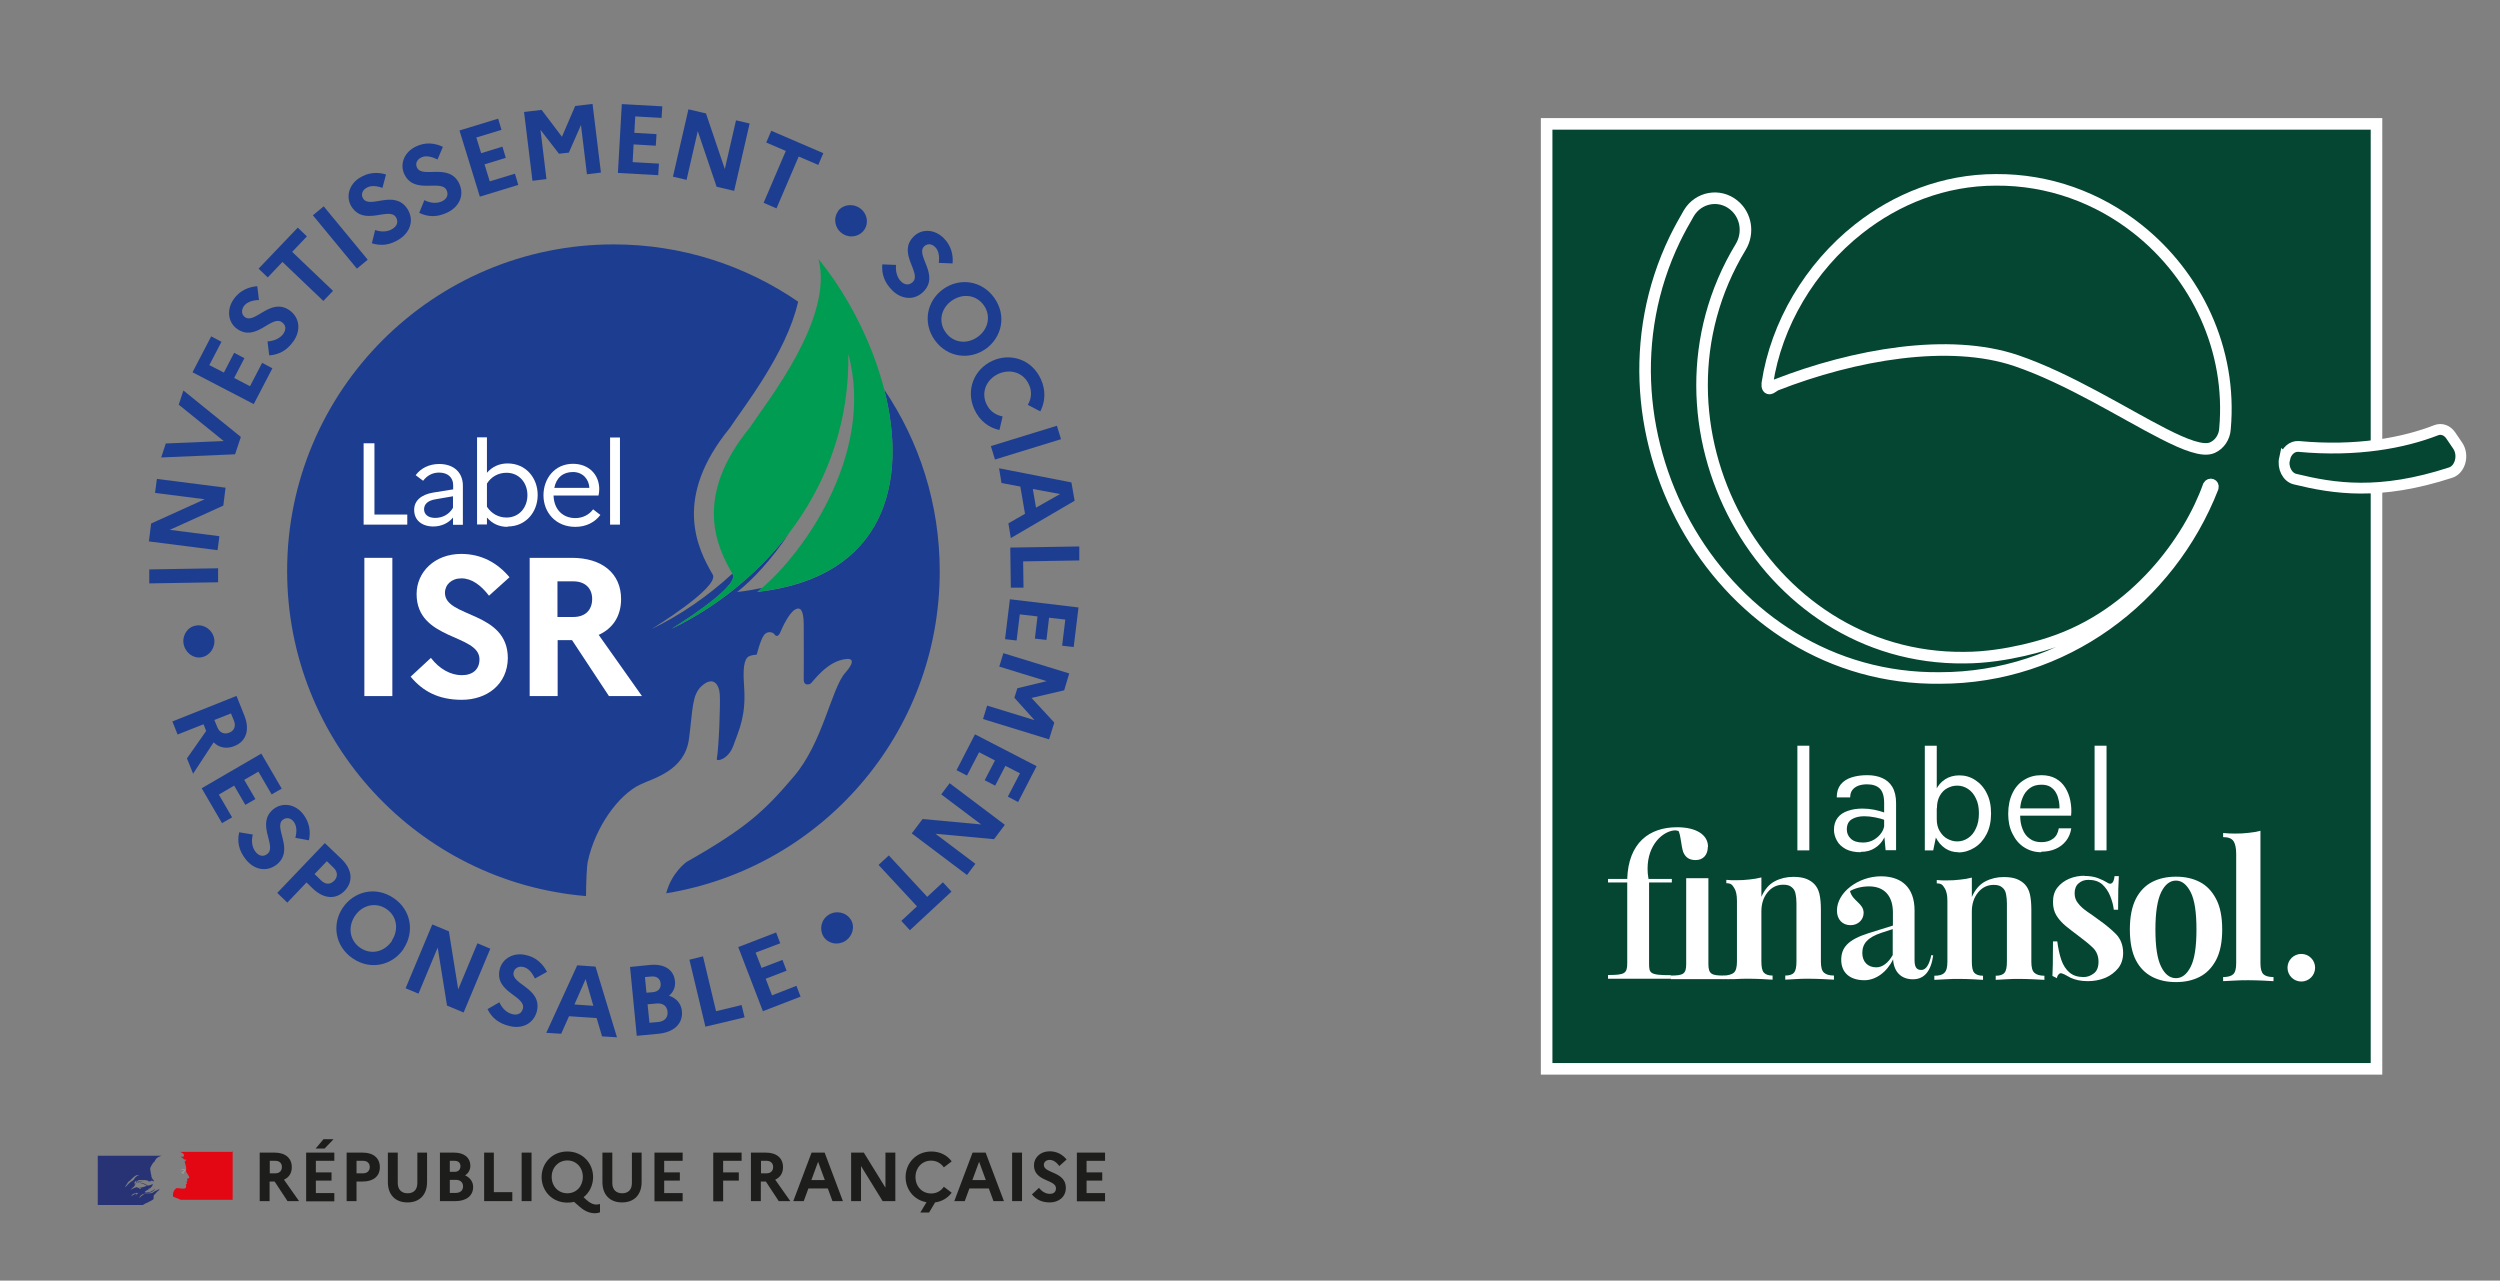 <?xml version="1.0" encoding="UTF-8"?><svg xmlns="http://www.w3.org/2000/svg" width="134" height="68.64" viewBox="0 0 134 68.64"><rect x="0" y="0" width="134" height="68.64" fill="#808080" stroke="none"/><defs><style>.cls-1{fill:#fff;}.cls-2{fill:#e30613;}.cls-3{fill:#9d9d9c;}.cls-4{stroke-width:.62px;}.cls-4,.cls-5{fill:#044632;stroke:#fff;}.cls-6{fill:#009c51;}.cls-5{stroke-width:.58px;}.cls-7{fill:#1d3d91;}.cls-8{fill:#1d1d1b;}.cls-9{fill:#273375;}</style></defs><g id="Logo_7"><g id="_Votre_texte_ici_"><rect class="cls-4" x="82.9" y="6.64" width="44.48" height="50.65"/><path class="cls-4" d="m89.77,12.82c.23-.47.48-.93.75-1.39.51-.86,1.64-1.07,2.41-.44.67.54.82,1.51.37,2.25-5.73,9.45,1.14,22.13,11.99,22.01,2.32,0,4.6-.79,4.6-.79,4.6-1.5,7.47-5.54,8.49-8.42.08-.14.27-.07.23.09-2.34,5.99-8.01,10.21-14.63,10.21-11.7.13-19.26-13.05-14.21-23.52"/><path class="cls-4" d="m119.26,22.99c-.03.44-.29.84-.69,1.01-.49.21-1.42-.14-2.61-.75-2.12-1.08-5.07-2.96-7.89-3.92-3.6-1.22-8.67-.34-12.89,1.31-.12.05-.39.35-.45.06,0,0,0-.16,0-.16.48-3.16,2.28-6.21,4.89-8.27,2.04-1.61,4.58-2.63,7.36-2.63,2.86-.02,5.49.97,7.59,2.63,3.15,2.49,5.07,6.46,4.69,10.71Z"/><path class="cls-5" d="m122.45,24.57c-.11.5.15,1.01.56,1.11,2.08.51,4.53.9,8.35-.35.51-.17.71-.93.38-1.43l-.38-.56c-.19-.28-.5-.39-.78-.28-1.74.68-4.25,1.16-7.37.87-.34-.03-.66.24-.75.65Z"/><circle class="cls-1" cx="123.35" cy="51.87" r=".74"/><path class="cls-1" d="m91.54,45.39c0,.44-.26.71-.65.71-.32,0-.54-.12-.67-.43-.12-.37-.12-.86-.25-1.13-.1-.02-.15-.04-.24-.03-.63.07-1.42.78-1.42,2.05,0,.17.01.33.05.55h1.25v.19h-1.22v4.33c0,.54.03.64,1.17.64v.19h-3.37v-.2c.88,0,1.03-.07,1.03-.63v-4.33h-1.03v-.19h1.03c.06-1.93,1.18-2.77,2.67-2.77,1.01,0,1.66.39,1.66,1.05"/><path class="cls-1" d="m91.57,47.07v4.6c0,.54.17.62.81.62v.19s-2.83,0-2.83,0v-.19c.67,0,.83-.08.83-.62v-4.6h1.19Z"/><path class="cls-1" d="m111.71,46.95c.29,0,.54.04.75.12.21.08.36.16.46.22.23.17.38.06.42-.33h.23c-.01.2-.02.44-.03.71,0,.27-.01.64-.01,1.09h-.23c-.03-.26-.1-.5-.2-.75-.1-.24-.24-.44-.42-.61-.19-.16-.43-.24-.74-.24-.21,0-.39.06-.53.19-.14.12-.21.3-.21.53,0,.21.06.39.19.54.12.16.28.3.48.44.2.13.4.28.62.44.37.26.67.51.93.77.25.26.38.6.38,1.01,0,.32-.09.59-.26.81-.18.22-.41.4-.69.52-.29.12-.6.18-.95.18-.19,0-.36-.02-.51-.05-.15-.03-.29-.08-.4-.13-.09-.05-.17-.09-.24-.13-.07-.04-.15-.08-.22-.1-.07-.03-.13-.02-.18.04-.05.06-.07.06-.1.21l-.24-.12c.01-.22.01-.27.02-.59,0-.32.01-.74.01-1.26h.23c.05.38.12.71.22,1,.1.29.25.51.44.67.19.16.44.24.75.24.19,0,.37-.06.54-.19.17-.12.26-.33.26-.63s-.1-.56-.31-.76c-.21-.2-.47-.41-.78-.64-.23-.17-.45-.34-.66-.51-.2-.17-.37-.35-.5-.56-.13-.21-.19-.45-.19-.74,0-.31.08-.57.24-.77.16-.2.37-.36.63-.47.26-.11.54-.16.83-.16Z"/><path class="cls-1" d="m116.63,46.99c.48,0,.9.09,1.27.28.37.19.66.49.88.91.22.41.33.96.33,1.64s-.11,1.22-.33,1.64c-.22.41-.51.71-.88.9-.37.19-.79.28-1.27.28s-.9-.09-1.27-.28-.67-.49-.88-.9c-.21-.41-.32-.96-.32-1.64s.11-1.22.32-1.64c.21-.41.51-.72.88-.91.37-.19.8-.28,1.27-.28Zm0,.21c-.32,0-.59.21-.79.62-.2.41-.31,1.08-.31,2s.1,1.59.31,2c.2.41.47.61.79.61s.58-.2.79-.61c.21-.41.31-1.07.31-2s-.1-1.59-.31-2c-.21-.41-.47-.62-.79-.62Z"/><path class="cls-1" d="m121.16,44.54v7.09c0,.29.05.48.16.59.11.1.29.15.54.15v.22c-.12,0-.31-.02-.56-.03-.25-.01-.51-.02-.77-.02s-.51,0-.78.02c-.26.01-.46.02-.59.03v-.22c.25,0,.43-.05.54-.15.11-.1.16-.3.16-.59v-5.86c0-.31-.05-.54-.14-.68-.1-.15-.28-.22-.56-.22v-.22c.22.02.43.03.64.03.26,0,.5-.01.73-.04.23-.02.44-.06.63-.11Z"/><path class="cls-1" d="m101.45,51.2v-1.4l-.61.2c-.75.25-1.02.59-1.02,1.08,0,.46.28.77.75.77.32,0,.64-.23.88-.66m2.17.02c-.12.85-.48,1.28-1.09,1.28s-1.02-.38-1.06-1.07c-.33.68-.92,1.12-1.54,1.12-.78,0-1.24-.41-1.24-1.09s.39-1.09,1.46-1.43l1.31-.41v-.7c0-.89-.46-1.4-1.28-1.4-.39,0-.76.1-1.02.25.13.54.73.65.73,1.17,0,.37-.3.66-.7.66-.44,0-.73-.31-.73-.78,0-.99,1.16-1.84,2.36-1.84,1.06,0,1.8.56,1.8,1.83v2.67c0,.37.11.52.36.52s.42-.26.54-.8l.12.03Z"/><path class="cls-1" d="m107.41,47.01c.29,0,.52.04.7.11.18.08.32.17.43.29.12.13.21.3.26.51.05.21.08.49.08.84v2.79c0,.29.05.49.16.59.11.1.29.16.54.16v.22c-.12,0-.32-.02-.57-.03-.26-.01-.51-.02-.75-.02-.26,0-.5,0-.75.02-.24.01-.42.02-.54.03v-.22c.22,0,.38-.05.47-.16.09-.1.13-.3.13-.59v-3.14c0-.19-.02-.35-.05-.5-.03-.15-.1-.27-.21-.35-.1-.09-.25-.13-.45-.13-.34,0-.62.14-.84.41-.22.27-.33.61-.33,1.02v2.69c0,.29.04.49.13.59.09.1.25.16.47.16v.22c-.12,0-.29-.02-.53-.03-.23-.01-.47-.02-.71-.02-.26,0-.51,0-.78.02-.26.01-.46.02-.59.03v-.22c.26,0,.44-.05.54-.16.11-.1.16-.3.16-.59v-3.26c0-.31-.05-.54-.15-.69-.1-.15-.15-.25-.42-.25v-.18c.22.02.3.02.51.02.26,0,.5-.01.73-.04.23-.02.44-.06.64-.11v1.04c.17-.39.41-.67.71-.83.3-.16.64-.24.99-.24Z"/><path class="cls-1" d="m96.13,47c.29,0,.52.04.7.11.18.08.32.17.43.29.12.13.21.3.26.51.05.21.08.49.08.84v2.79c0,.29.05.49.16.59.11.1.29.16.54.16v.22c-.12,0-.32-.02-.57-.03-.26-.01-.51-.02-.75-.02-.26,0-.5,0-.75.02-.24.01-.42.02-.54.03v-.22c.22,0,.38-.05.47-.16.09-.1.13-.3.13-.59v-3.14c0-.19-.02-.35-.05-.5-.03-.15-.1-.27-.21-.35-.1-.09-.25-.13-.45-.13-.34,0-.62.14-.84.41-.22.27-.33.61-.33,1.02v2.69c0,.29.04.49.13.59.09.1.24.16.47.16v.22c-.12,0-.29-.02-.53-.03-.23-.01-.47-.02-.71-.02-.26,0-.51,0-.78.02-.26.01-.52,0-.65,0l.02-.19c.26,0,.47-.06.58-.16.11-.1.16-.3.16-.59v-3.26c0-.31-.05-.54-.15-.69-.1-.15-.15-.25-.42-.25v-.18c.22.02.3.02.51.02.26,0,.5-.01.73-.04.23-.02.44-.06.64-.11v1.04c.17-.39.41-.67.71-.83.3-.16.64-.24.99-.24Z"/><path class="cls-1" d="m96.34,45.58v-5.61h.64v5.61h-.64Z"/><path class="cls-1" d="m99.73,45.68c-.32,0-.59-.06-.8-.17-.21-.12-.37-.26-.47-.45-.1-.18-.16-.38-.16-.58,0-.27.07-.48.2-.65.13-.17.31-.29.55-.37.23-.08.49-.12.78-.12.21,0,.41.02.62.06.21.04.41.1.61.17v.4c-.16-.07-.35-.12-.56-.16-.21-.04-.4-.06-.57-.06-.26,0-.49.05-.67.16-.18.11-.27.29-.27.55,0,.19.07.36.21.49.14.14.36.21.66.21.21,0,.41-.05.58-.15.17-.1.31-.23.41-.38.1-.15.15-.3.15-.45h.16c0,.26-.06.51-.17.73-.11.22-.28.41-.49.54-.21.14-.46.21-.76.21Zm1.34-.1l-.08-.86v-1.69c0-.35-.08-.61-.23-.76-.15-.15-.38-.23-.68-.23-.17,0-.32.02-.46.07-.14.05-.25.13-.33.23-.08.1-.12.24-.12.4h-.72c0-.29.07-.51.21-.69.14-.17.33-.3.58-.38.25-.08.53-.12.84-.12s.57.05.8.15c.23.1.42.26.55.48.13.22.2.51.2.86v2.53h-.56Z"/><path class="cls-1" d="m103.17,45.58v-5.61h.64v4.69l-.19.92h-.45Zm1.8.1c-.26,0-.5-.07-.71-.21-.21-.14-.38-.34-.51-.6-.12-.26-.19-.59-.19-.97h.25c0,.26.05.47.16.65.11.18.24.32.41.41.17.09.34.14.53.14.21,0,.4-.06.58-.18.18-.12.32-.29.42-.52.11-.22.16-.49.16-.81s-.05-.57-.16-.79c-.1-.22-.24-.39-.42-.51s-.37-.18-.59-.18c-.19,0-.36.05-.53.14-.17.09-.3.23-.4.41-.1.18-.15.4-.15.66h-.25c0-.37.06-.69.18-.95.12-.26.29-.46.51-.6.22-.14.47-.21.76-.21.31,0,.59.08.85.25.26.17.47.4.62.71.16.31.23.67.23,1.09s-.08.79-.24,1.1c-.16.31-.37.55-.64.72-.27.17-.56.26-.88.26Z"/><path class="cls-1" d="m109.41,45.68c-.34,0-.64-.09-.91-.26-.27-.17-.48-.42-.63-.73-.16-.31-.23-.67-.23-1.07,0-.43.08-.8.23-1.11.15-.31.36-.55.63-.71.27-.17.57-.25.92-.25.3,0,.55.06.77.18.21.12.38.28.51.49.13.21.22.44.27.7.05.26.07.53.04.8h-2.85v-.39h2.42l-.19.12c0-.16,0-.32-.03-.49-.03-.16-.07-.31-.15-.45-.07-.14-.17-.24-.3-.33-.13-.08-.29-.12-.49-.12-.25,0-.46.06-.63.19-.17.13-.3.3-.38.51-.09.21-.13.44-.13.68v.26c0,.27.04.52.13.74.08.22.21.39.38.51.17.13.38.19.63.19s.46-.06.63-.19.26-.31.3-.55h.67c-.04.26-.13.48-.28.67-.15.19-.33.33-.56.43-.22.1-.48.15-.76.15Z"/><path class="cls-1" d="m112.27,45.58v-5.61h.64v5.61h-.64Z"/></g></g><g id="Logo_6"><path class="cls-9" d="m8.24,64.07s.06-.06.09-.09h0c.05-.06.1-.12.17-.17.02-.02.04-.03.05-.04,0,0,0-.01,0-.02-.02,0-.04.03-.06.04,0,0,0,0,0,0,.02-.01.04-.03.05-.04,0,0,0,0,0,0,0,0,0,0,0,0-.06,0-.11.03-.16.07,0,0-.02,0-.02,0-.07.02-.13.09-.2.12h0s-.06.02-.09.02c-.04,0-.08,0-.12,0-.06,0-.12.02-.18.03,0,0,0,0,0,0-.03,0-.06.02-.09.04,0,0,0,0,0,0,0,0,0,0,0,0-.01.01-.02.02-.03.03-.03.02-.06.04-.08.06,0,0,0,0,0,0-.03.03-.05.05-.08.08,0,0,0,0-.02,0,0,0,0,0,0,0,0,0,0,0,0,0,0,0,0-.01.01-.02,0,0,0-.02.01-.02,0-.01.01-.02.02-.03,0,0,0,0,0,0,0,0,0,0,0,0,.02-.02.05-.04.08-.06,0,0,0,0,0,0,0,0,0,0,0,0,0,0,0,0,0-.01,0,0,0,0,0,0,0,0,0,0,0,0,0,0-.02.01-.02.02-.01.01-.02.03-.04.03,0,0,0,0,0,0,0,0,0,0,0,0,0,0,0,0,0,0,0,0,0,0,0,0,0,0,0,0,0,0,0,0,0,0,0,0,0,0,0,0,0,0,0,0,0,0,0,0,0,0,0,0,0,0,0,0,0,0,0,0,0,0,0,0,0-.01,0,0,0,0,0,0,0,0,0,0,0,0,0,0,0,0,0,0,0-.01.02-.02.03-.03h0s.04-.02.06-.03c0,0,0,0,0,0-.03,0-.05.02-.08.04,0,0,0,0,0,0,0,0,0,0-.01,0,0,0,0,0,0,0,0,0,.02-.01.03-.02,0,0,0,0,0,0,.16-.12.38-.09.56-.16.01,0,.03-.02.04-.03.02,0,.04-.03.07-.05.04-.03.07-.06.08-.11,0,0,0,0,0,0-.06.07-.14.12-.22.16-.1.05-.22.04-.33.06,0,0,.01,0,.02,0,0-.01,0-.02.02-.03h.01s0,0,0,0c0,0,.02,0,.02,0-.01-.02-.04.01-.07,0,0,0,0-.02.01-.03h.02s0-.02,0-.02c.07-.04.14-.08.21-.12-.01,0-.02.01-.04,0,0,0,0-.01,0-.01.05-.01.1-.04.15-.06-.02,0-.03.01-.05,0,0,0,.01-.01.03-.01h0s0-.02,0-.02c0,0,0,0,0,0,0,0,.02,0,.03-.01,0,0-.01,0-.01,0,.01-.02.04-.02.06-.03,0,0-.02,0-.02,0,0,0,0,0,0,0h0s0-.01,0-.02c.03-.03.03-.08.04-.12,0,0,0,0,0,0-.05.05-.13.07-.2.09h-.02s-.06,0-.08,0c-.02,0-.03-.02-.05-.04-.04-.02-.08-.04-.12-.06-.12-.04-.25-.06-.38-.05.05-.03.12-.03.17-.05.08-.02.16-.05.25-.05-.01,0-.03,0-.05,0-.07,0-.14.01-.21.03-.05,0-.09.03-.14.04-.03,0-.04.04-.08.03h0c.05-.07.11-.13.19-.14.09-.01.17,0,.26,0,.06,0,.12.02.19.03.02,0,.03.04.05.04.03,0,.06,0,.09.02,0,0,0-.02,0-.03.02-.02.04,0,.06,0,.04-.02-.03-.07-.05-.1,0,0,0,0,0,0,.04.03.07.07.12.1.02,0,.08.02.07,0-.02-.05-.07-.1-.11-.15v-.02s0,0-.01,0v-.02s-.01-.03-.02-.04c-.01-.02,0-.06-.01-.09s-.01-.05-.02-.08c-.01-.08-.03-.16-.04-.24,0-.09.05-.17.1-.25.03-.06.07-.12.14-.16.01-.06.05-.11.09-.16.04-.05.11-.08.15-.1.07-.03.13-.05.13-.05h-3.42v2.64h2.42c.09-.07.19-.1.32-.17.06-.03.21-.1.25-.15Zm-.77-.36s-.03,0-.02,0c0-.02.04-.02.06-.03,0,0,.02-.01.03,0,0,.01.02,0,.03.02-.03.03-.07.01-.1.03Zm-.76-.11s0,0,0,0c.06-.08.11-.16.16-.25.06-.03.12-.09.17-.14.08-.09.17-.17.28-.22.04-.01.09,0,.13,0-.01.02-.04.01-.06.03,0,0,0,0-.01,0,0,0,0,0,0-.01-.05.05-.12.08-.16.14-.03.05-.05.11-.11.13-.02,0,0-.01,0,0-.15.09-.26.21-.38.34Zm.41-.33s-.01.01-.01.02c0,0,0,.01-.02.02,0,0,0,0,0,0,0-.02.02-.04.04-.04,0,0,0,0,0,0Zm.23.75s0,.01-.01.01c0,0,.01,0,0,0-.01.01-.02.02-.04.03,0,0,0,0,0,0,0,0-.01.01-.02.02,0,0-.03,0-.02,0,.01-.01.02-.02.04-.03,0,0,.01-.01.02-.02,0,0,0,0,.01-.01,0,0,.03,0,.03,0Zm-.09-.04s0,0,0,0c-.02.01-.04.03-.06.04-.02.01-.04.02-.07.03,0,0,0,0,0,0,0,0,0,0,0,0-.02.01-.03.02-.05.04,0,0,0,0,0,0,0,0,0,0,0,0,0,0,0,0,0,0,0,0,0,0,0,0,0,0,0,0,0,0,0,0,0,0,0,0,0,0,0,0-.01.01,0,0,0,0,0,0,0,0-.01,0-.01,0,0,0,0,0,0,0,0,0,0,0,0,0,0,0,0,0,0,0,0,0,0,0,0,0,0,0,0,0,0,0,0,0-.01,0-.02.02-.01,0-.02.02-.03.03,0,0,0,0,0,0,0,0,0,0,0,0,0,0,0,0,0,0,0,0,0,0,0,0,0,0,0,0,0,0,0,0,0,0,0,0,0,0,0,0,0,0,0,0,0,0,0,0,0,0,0,0,0,0,0,0,0,0,0,0,0,0,0,0,0,0,0,0,0,0,0,0,0,0,0,0,0,0,0,0,.01-.01.02-.02,0,0,0,0,0,0,0,0,0,0,0,0,0,0,0,0,0-.01,0,0,0,0,0,0,0,0,.01-.01.02-.02,0,0,0,0,0,0,0,0,0,0,0,0,0,0,0,0,0-.01,0,0,0,0,0,0,0,0,0,0,0,0,0,0,0,0,0,0,0,0,0,0,0,0,0,0,0,0,0-.01,0,0,0,0,0,0,0,0,0,0,0,0,0,0,0,0,0,0h0s0,0,0,0c0,0,0,0,0,0,0,0,0,0,0,0,0,0,.01-.02.02-.03,0,0,0,0,0,0,0,0-.01.01-.02.02,0,0-.02,0,0,0,0,0,0,0,.01-.01,0,0,0,0,0,0,0,0,.02-.02.03-.03,0,0,.01,0,.02-.01,0,0,0,0,0,0,0,0,0,0,.01-.01,0,0,0,0,0,0,.05-.05.13-.04.19-.07.02,0,.05,0,.08,0,.01,0,.03,0,.04,0-.04.02-.09.05-.13.08Zm.1-.35s.01,0,.02,0h-.04s0,0,0,0c-.02,0-.05.01-.08.02-.03,0-.06.03-.1.04-.05.02-.1.06-.16.08,0,0,0,0,0,0,0-.01.02-.02.03-.03,0,0,0,0,0,0,.04-.05.09-.08.14-.13h0s.04-.04.05-.07c0-.01.02-.03.05-.04,0,0-.01,0-.01-.01-.02,0-.04,0-.06,0,0,0,.02-.01.03-.02,0,0,0,0-.01,0,0,0,0-.02.02-.02.02,0,.04,0,.06-.02-.03,0-.07,0-.11,0,.02-.06.06-.12.12-.15,0,0,.01,0,.01,0,0,.02-.01.04-.04.05.04,0,.08,0,.12.03,0,0-.01,0-.02,0,.02.01.05,0,.08.02-.01.01-.03,0-.04,0,.15.04.32.08.45.18-.11.05-.22.08-.34.1-.01,0-.02,0-.04,0,0,0,0,.01,0,.01-.02,0-.03,0-.05,0-.02,0-.05.01-.06,0Z"/><path class="cls-2" d="m12.49,61.74h-2.84s0,0,.03.01c.02.01.05.03.07.04.04.02.07.04.1.08,0,.01.02.04.01.06,0,.02-.01.06-.04.07-.03.01-.07.01-.1,0-.02,0-.04,0-.06,0,.07.03.14.06.19.13,0,0,.02.01.04.01,0,0,0,0,0,.01,0,0-.02.01-.01.03h.01s.02-.06.05-.04c.02.01.03.05.02.07-.02.02-.04.03-.06.05,0,0,0,.02,0,.03.01.02.02.04.02.06.01.03.02.07.03.11.02.07.04.15.03.22,0,.04-.02.07,0,.11,0,.04.03.07.05.1.02.03.04.05.05.08.03.05.08.1.06.16-.01.03-.07.03-.1.05-.03.02,0,.06,0,.09.02.04-.03.07-.06.09,0,.01.03,0,.03.02,0,.02.03.04.01.06-.02.03-.08.04-.05.09.02.03,0,.07,0,.11-.01.04-.05.06-.09.07-.03,0-.06,0-.09,0,0,0-.02,0-.03,0-.08,0-.17-.03-.25-.03-.02,0-.05,0-.07.02-.02.02-.04.03-.06.05,0,0,0,0,0,0,0,0,0,0-.01.01,0,0,0,0,0,0,0,0,0,0,0,0-.01.02-.03.04-.04.06,0,0,0,0,0,0,0,0,0,0,0,0-.02.03-.03.06-.04.09-.03.11-.02.21,0,.24,0,0,.16.06.27.1.05.02.09.04.12.06h2.79v-2.64Z"/><path class="cls-3" d="m9.82,62.71s.05,0,.05.01c0,.04-.07.05-.1.09h-.01s0,.03-.02.03c-.01,0-.03,0-.04,0,.02.02.04.03.07.03,0,0,.01,0,.01.02,0,0,0,0,0,0,0,0,0,0,0,0v.02s-.04,0-.06.01c.04,0,.08,0,.11,0,.03,0,0-.06.02-.08,0,0,0-.01,0-.01,0,0,.02-.02.03-.03,0,0,.02,0,.03-.01,0,0-.02-.01-.01-.02.03-.02.05-.05.04-.08,0-.01-.04-.01-.07-.02-.02,0-.05,0-.08,0-.02,0-.05.01-.07.02-.03,0-.06.03-.09.05.03-.01.07-.02.11-.03.03,0,.06,0,.08,0Z"/><path class="cls-8" d="m13.93,61.78h.79c.57,0,.92.29.92.78,0,.32-.15.55-.42.67l.81,1.15h-.62l-.69-1.05h-.27v1.05h-.53v-2.6Zm.53.44v.67h.3c.22,0,.35-.13.35-.34,0-.2-.13-.33-.35-.33h-.3Z"/><path class="cls-8" d="m16.41,61.78h1.51v.44h-.99v.62h.84v.44h-.84v.67h.99v.44h-1.51v-2.6Zm.51-.22l.42-.5h.54l-.48.5h-.48Z"/><path class="cls-8" d="m18.58,61.78h.86c.57,0,.92.29.92.78s-.35.77-.92.77h-.33v1.05h-.53v-2.6Zm.53.44v.67h.35c.22,0,.36-.13.36-.34,0-.2-.13-.33-.36-.33h-.35Z"/><path class="cls-8" d="m22.36,61.78h.53v1.58c0,.68-.4,1.09-1.05,1.09s-1.05-.41-1.05-1.09v-1.58h.53v1.63c0,.35.2.55.53.55s.52-.2.52-.55v-1.63Z"/><path class="cls-8" d="m23.58,61.78h.76c.54,0,.87.27.87.71,0,.21-.1.39-.28.51.27.12.43.35.43.62,0,.48-.37.76-.96.76h-.82v-2.6Zm.53.44v.59h.25c.2,0,.32-.11.32-.3s-.12-.29-.32-.29h-.25Zm0,1.02v.7h.32c.24,0,.39-.13.39-.35s-.15-.35-.39-.35h-.32Z"/><path class="cls-8" d="m25.94,61.78h.53v2.12h.99v.48h-1.51v-2.6Z"/><path class="cls-8" d="m27.96,61.78h.53v2.6h-.53v-2.6Z"/><path class="cls-8" d="m31.97,64.56c.06,0,.13,0,.19-.03v.45c-.09.03-.16.05-.27.05-.29,0-.56-.12-.81-.34l-.31-.27c-.11.03-.23.04-.36.04-.82,0-1.38-.63-1.38-1.37s.56-1.37,1.38-1.37,1.38.63,1.38,1.37c0,.43-.19.83-.51,1.08l.16.15c.2.18.38.25.55.25Zm-.73-1.48c0-.5-.35-.88-.83-.88s-.84.38-.84.88.35.88.84.88.83-.38.83-.88Z"/><path class="cls-8" d="m33.86,61.78h.53v1.58c0,.68-.4,1.09-1.05,1.09s-1.05-.41-1.05-1.09v-1.58h.53v1.63c0,.35.2.55.53.55s.52-.2.52-.55v-1.63Z"/><path class="cls-8" d="m35.08,61.78h1.51v.44h-.99v.62h.84v.44h-.84v.67h.99v.44h-1.51v-2.6Z"/><path class="cls-8" d="m38.24,61.78h1.51v.44h-.99v.62h.84v.44h-.84v1.11h-.53v-2.6Z"/><path class="cls-8" d="m40.26,61.78h.79c.57,0,.92.29.92.78,0,.32-.15.55-.42.67l.81,1.15h-.62l-.69-1.05h-.27v1.05h-.53v-2.6Zm.53.44v.67h.3c.22,0,.35-.13.35-.34,0-.2-.13-.33-.35-.33h-.3Z"/><path class="cls-8" d="m43.51,61.78h.69l.98,2.6h-.56l-.25-.68h-1.04l-.25.68h-.56l.98-2.6Zm.7,1.47l-.36-.98-.36.98h.71Z"/><path class="cls-8" d="m45.62,61.78h.68l1.16,1.88v-1.88h.53v2.6h-.68l-1.16-1.88v1.88h-.53v-2.6Z"/><path class="cls-8" d="m50.59,63.61l.42.32c-.2.27-.51.47-.89.52l-.32.54h-.47l.33-.55c-.68-.12-1.12-.69-1.12-1.35,0-.74.56-1.37,1.38-1.37.47,0,.86.21,1.09.53l-.42.32c-.15-.21-.38-.36-.68-.36-.49,0-.84.38-.84.88s.35.88.84.88c.3,0,.53-.14.68-.36Z"/><path class="cls-8" d="m52.14,61.78h.69l.98,2.6h-.56l-.25-.68h-1.04l-.25.68h-.56l.98-2.6Zm.7,1.47l-.36-.98-.36.98h.71Z"/><path class="cls-8" d="m54.25,61.78h.53v2.6h-.53v-2.6Z"/><path class="cls-8" d="m55.69,63.67c.16.2.36.32.58.32s.33-.11.33-.3c0-.48-1.18-.35-1.18-1.23,0-.41.34-.75.84-.75.39,0,.69.17.91.44l-.39.35c-.15-.2-.32-.33-.52-.33-.19,0-.31.12-.31.27,0,.47,1.18.34,1.18,1.23,0,.49-.39.78-.86.78-.44,0-.73-.16-.96-.43l.38-.35Z"/><path class="cls-8" d="m57.72,61.78h1.51v.44h-.99v.62h.84v.44h-.84v.67h.99v.44h-1.51v-2.6Z"/><path class="cls-7" d="m10.8,35.23c-.44.08-.87-.24-.96-.72-.08-.47.22-.91.66-.98.45-.08.89.23.98.7.08.47-.23.92-.68,1Z"/><path class="cls-7" d="m8,31.27v-.75s3.69-.06,3.69-.06v.75s-3.69.06-3.69.06Z"/><path class="cls-7" d="m7.98,29.02l.12-.96,2.87-1.3-2.66-.34.1-.75,3.68.47-.12.96-2.87,1.3,2.66.34-.1.75-3.68-.47Z"/><path class="cls-7" d="m8.9,23.77l3.09-.13-2.41-1.95.25-.76,3.08,2.49-.31.93-3.96.17.25-.76Z"/><path class="cls-7" d="m10.32,19.95l1-1.92.55.29-.65,1.25.78.4.55-1.06.55.29-.55,1.06.85.44.65-1.25.55.29-1,1.92-3.29-1.71Z"/><path class="cls-7" d="m14.33,18.3c.36-.02.67-.16.85-.4.17-.24.15-.48-.07-.63-.56-.4-1.38,1.08-2.4.36-.48-.34-.59-1.02-.18-1.6.32-.45.77-.65,1.26-.69l.09.74c-.35.01-.65.11-.81.33-.15.22-.12.46.06.59.55.39,1.37-1.09,2.4-.36.56.41.59,1.1.2,1.65-.36.51-.79.72-1.3.76l-.09-.74Z"/><path class="cls-7" d="m13.86,14.4l2.1-2.2.49.47-.79.83,2.19,2.09-.52.54-2.19-2.09-.79.83-.49-.47Z"/><path class="cls-7" d="m16.77,11.54l.58-.48,2.36,2.86-.58.48-2.36-2.86Z"/><path class="cls-7" d="m20.11,12.33c.34.12.68.1.94-.07.25-.16.31-.39.17-.62-.37-.57-1.68.5-2.37-.55-.32-.49-.18-1.17.41-1.55.47-.3.96-.33,1.43-.19l-.19.72c-.34-.12-.64-.14-.88.01-.22.14-.28.38-.15.57.37.56,1.67-.52,2.37.55.37.59.15,1.24-.42,1.61-.52.34-1,.38-1.49.23l.18-.72Z"/><path class="cls-7" d="m22.75,10.73c.32.16.66.19.94.06.27-.13.36-.35.25-.59-.29-.62-1.74.26-2.27-.87-.25-.53-.01-1.18.63-1.48.5-.24.99-.19,1.44.02l-.29.68c-.32-.16-.62-.23-.87-.11-.24.11-.33.34-.23.54.29.61,1.73-.28,2.27.87.29.64-.03,1.25-.64,1.54-.57.27-1.04.24-1.51.02l.28-.69Z"/><path class="cls-7" d="m24.64,6.99l2.06-.63.18.6-1.35.41.26.84,1.14-.35.18.6-1.14.35.28.91,1.35-.41.18.6-2.06.63-1.09-3.54Z"/><path class="cls-7" d="m28.1,6l.93-.11,1.09,1.44.71-1.65.93-.11.45,3.68-.75.09-.32-2.64-.65,1.48-.53.06-.99-1.28.32,2.64-.75.09-.45-3.68Z"/><path class="cls-7" d="m33.34,5.58l2.16.12-.04.62-1.41-.08-.05.88,1.19.07-.04.62-1.19-.07-.05.95,1.41.08-.04.62-2.16-.12.21-3.7Z"/><path class="cls-7" d="m36.9,5.86l.94.22,1.01,2.98.6-2.61.73.17-.83,3.61-.94-.22-1.01-2.98-.6,2.61-.73-.17.83-3.61Z"/><path class="cls-7" d="m41.34,7.01l2.79,1.2-.27.63-1.05-.45-1.19,2.78-.69-.3,1.19-2.78-1.05-.45.27-.63Z"/><path class="cls-7" d="m44.9,11.34c.25-.37.78-.46,1.18-.19.4.27.5.79.25,1.16-.26.38-.78.48-1.18.21s-.5-.8-.24-1.18Z"/><path class="cls-7" d="m48.03,14.18c-.04.36.05.69.26.9.21.21.45.22.64.03.48-.49-.85-1.54.04-2.43.41-.42,1.1-.42,1.61.08.39.39.52.87.48,1.36l-.74-.03c.04-.35,0-.66-.2-.85-.19-.19-.43-.19-.59-.03-.47.48.86,1.53-.04,2.43-.5.49-1.18.4-1.66-.07-.44-.44-.58-.9-.54-1.4l.74.03Z"/><path class="cls-7" d="m52.85,18.69c-.86.62-2.06.49-2.74-.45-.68-.95-.42-2.12.44-2.74.86-.62,2.06-.49,2.74.46.68.95.41,2.12-.45,2.74Zm-.45-.63c.58-.41.73-1.14.33-1.7-.41-.57-1.14-.65-1.72-.24-.58.41-.73,1.14-.32,1.7.4.56,1.14.65,1.71.24Z"/><path class="cls-7" d="m53.74,22.32l-.17.73c-.56-.12-1.06-.49-1.34-1.1-.49-1.06,0-2.17.96-2.61.96-.44,2.11-.09,2.6.98.28.61.23,1.24-.03,1.73l-.67-.35c.19-.32.24-.71.06-1.09-.29-.64-.99-.86-1.64-.57-.64.3-.93.98-.64,1.61.18.39.5.6.87.67Z"/><path class="cls-7" d="m56.65,22.82l.22.72-3.54,1.09-.22-.72,3.54-1.09Z"/><path class="cls-7" d="m57.43,25.87l.17.97-3.42,2-.13-.79.89-.51-.25-1.46-1.01-.19-.13-.79,3.89.76Zm-1.9,1.34l1.29-.73-1.46-.27.17,1Z"/><path class="cls-7" d="m57.85,29.29v.75s-3.01.05-3.01.05l.02,1.41h-.68s-.03-2.15-.03-2.15l3.71-.06Z"/><path class="cls-7" d="m57.81,32.54l-.26,2.14-.62-.07.17-1.4-.87-.1-.14,1.19-.62-.07.14-1.19-.95-.11-.17,1.4-.62-.07.26-2.14,3.68.44Z"/><path class="cls-7" d="m57.31,36.1l-.27.9-1.75.41,1.22,1.32-.28.9-3.54-1.09.22-.72,2.54.78-1.08-1.2.16-.51,1.57-.38-2.54-.78.22-.72,3.54,1.09Z"/><path class="cls-7" d="m55.56,41.07l-.99,1.92-.55-.29.65-1.25-.78-.4-.55,1.06-.56-.29.55-1.06-.85-.44-.65,1.25-.56-.29.99-1.92,3.29,1.7Z"/><path class="cls-7" d="m53.86,44.21l-.58.77-3.14-.29,2.14,1.61-.45.6-2.96-2.23.58-.77,3.14.29-2.14-1.61.45-.6,2.96,2.23Z"/><path class="cls-7" d="m51,47.79l-2.23,2.07-.46-.5.84-.78-2.06-2.22.55-.51,2.06,2.22.84-.78.46.5Z"/><path class="cls-7" d="m45.6,49.28c.24.38.11.9-.3,1.16-.41.25-.92.14-1.16-.24-.24-.39-.13-.91.28-1.17.41-.25.94-.13,1.18.26Z"/><path class="cls-7" d="m12.68,37.31l.42,1.05c.3.76.1,1.38-.54,1.63-.42.17-.81.09-1.11-.2l-1.1,1.68-.33-.82,1.03-1.47-.14-.36-1.39.55-.28-.7,3.44-1.37Zm-.3.93l-.89.35.16.39c.12.29.36.4.64.29.26-.1.37-.35.25-.64l-.16-.39Z"/><path class="cls-7" d="m14.01,40.4l1.09,1.87-.54.31-.71-1.22-.76.44.6,1.03-.54.31-.6-1.03-.82.48.71,1.22-.54.31-1.09-1.87,3.2-1.86Z"/><path class="cls-7" d="m13.55,44.73c-.09.35-.04.69.15.93.18.23.42.28.63.11.54-.42-.65-1.63.34-2.41.46-.36,1.15-.28,1.58.28.34.44.41.92.31,1.4l-.73-.13c.09-.34.08-.65-.09-.87-.16-.21-.4-.24-.58-.1-.53.41.66,1.62-.34,2.41-.56.42-1.22.25-1.64-.28-.39-.49-.47-.96-.36-1.46l.73.12Z"/><path class="cls-7" d="m17.41,45.19l.88.84c.59.56.66,1.21.19,1.71-.47.49-1.12.45-1.71-.11l-.34-.33-1.03,1.08-.54-.52,2.56-2.68Zm.11.97l-.66.69.36.35c.23.22.49.22.7,0,.19-.2.19-.47-.04-.69l-.36-.35Z"/><path class="cls-7" d="m21.64,50.85c-.59.88-1.75,1.18-2.72.53-.97-.65-1.14-1.84-.55-2.72.59-.88,1.75-1.18,2.72-.53.97.65,1.13,1.84.54,2.72Zm-.64-.43c.39-.59.28-1.32-.29-1.7-.58-.39-1.3-.21-1.69.38-.39.59-.28,1.32.3,1.71.58.39,1.29.21,1.69-.38Z"/><path class="cls-7" d="m23.17,49.55l.89.37.5,3.11,1.03-2.47.69.29-1.43,3.42-.89-.37-.5-3.11-1.03,2.47-.69-.29,1.43-3.42Z"/><path class="cls-7" d="m26.77,53.73c.15.33.4.56.7.63.29.07.5-.05.56-.31.15-.67-1.53-.86-1.25-2.08.13-.57.71-.94,1.41-.78.54.12.9.46,1.13.9l-.65.36c-.15-.32-.35-.56-.62-.62-.26-.06-.47.07-.52.28-.15.66,1.53.84,1.25,2.08-.17.68-.79.97-1.45.81-.61-.14-.97-.45-1.2-.91l.64-.37Z"/><path class="cls-7" d="m30.94,51.74l.98.07,1.15,3.79-.8-.05-.29-.98-1.48-.1-.42.94-.8-.05,1.65-3.6Zm.86,2.16l-.41-1.42-.6,1.36,1.01.07Z"/><path class="cls-7" d="m33.76,51.83l1.09-.11c.77-.07,1.27.26,1.33.88.03.3-.08.57-.32.77.41.14.65.43.69.82.07.67-.42,1.14-1.26,1.22l-1.16.11-.36-3.69Zm.81.55l.08.83.35-.03c.28-.03.44-.2.41-.47-.03-.26-.21-.39-.49-.37l-.35.03Zm.14,1.45l.1.99.46-.04c.35-.03.54-.24.51-.55-.03-.32-.26-.48-.61-.44l-.46.04Z"/><path class="cls-7" d="m36.95,51.44l.73-.18.7,2.94,1.37-.33.16.66-2.1.5-.86-3.6Z"/><path class="cls-7" d="m39.58,50.76l2.02-.78.22.58-1.32.5.32.82,1.12-.43.22.58-1.12.43.34.89,1.31-.51.22.58-2.02.78-1.33-3.46Z"/><path class="cls-7" d="m47.38,20.82c1.3,5,.09,10.13-6.79,10.91.09-.07.18-.14.27-.22-.43.09-.88.17-1.35.22.79-.61,1.84-1.72,2.79-3.16-1.72,2.26-3.97,4.01-6.31,5.14,0,0,3.62-2.21,3.29-2.91-.01-.02-.02-.04-.03-.05-1.33,1.23-2.81,2.23-4.33,2.97,0,0,3.62-2.21,3.29-2.91-.86-1.46-2.14-4.13.9-7.86.7-1.07,3.05-4.02,3.67-6.78-2.81-1.93-6.22-3.07-9.89-3.07-9.66,0-17.5,7.83-17.5,17.5,0,9.16,7.04,16.68,16.02,17.43.01-.86.04-1.62.1-1.87.41-1.87,1.66-3.56,2.79-4.1.74-.36,2.4-.74,2.63-2.46.21-1.58.15-2.35.68-2.83.61-.55.93-.1.97.44.04.46-.05,2.93-.16,3.47-.03.16.62.04.89-.72.31-.85.67-1.59.58-3.06-.05-.74-.07-1.38.16-1.65.13-.15.51-.16.51-.16,0,0,.2-.8.39-1.05.18-.24.48-.16.56-.04.12.17.24.07.32-.12.09-.23.47-1.04.79-1.21.27-.15.45,0,.46.78.01,1.07,0,2.55,0,2.98,0,.33.27.27.37.21.1-.06.89-1.25,1.95-1.32,0,0,.64-.09-.1.75-.74.84-1.19,3.72-2.75,5.55-1.56,1.83-2.49,2.73-5.75,4.58,0,0-.81.57-1.09,1.68,8.31-1.35,14.66-8.56,14.66-17.26,0-3.62-1.1-6.98-2.99-9.76Z"/><path class="cls-1" d="m19.48,23.76h.59v3.82h1.76v.54h-2.34v-4.36Z"/><path class="cls-1" d="m22.2,27.32c0-.47.36-.81,1.03-.92l1.06-.17v-.22c0-.44-.31-.68-.76-.68-.36,0-.65.17-.85.44l-.4-.3c.27-.37.72-.6,1.26-.6.8,0,1.27.47,1.27,1.16v2.1h-.53v-.39c-.24.3-.63.48-1.05.48-.62,0-1.03-.34-1.03-.88Zm1.12.44c.42,0,.76-.2.96-.54v-.62l-.93.16c-.43.07-.62.27-.62.54s.22.46.59.46Z"/><path class="cls-1" d="m27.21,28.24c-.47,0-.83-.18-1.11-.5v.37h-.53v-4.67h.53v1.9c.28-.32.65-.5,1.11-.5.98,0,1.61.78,1.61,1.69s-.63,1.69-1.61,1.69Zm-1.11-2.31v1.23c.24.37.62.58,1.05.58.67,0,1.12-.53,1.12-1.2s-.45-1.2-1.12-1.2c-.44,0-.82.21-1.05.58Z"/><path class="cls-1" d="m30.84,28.24c-1.06,0-1.71-.78-1.71-1.69s.61-1.69,1.58-1.69c.85,0,1.41.58,1.41,1.36,0,.12-.02.25-.04.34h-2.41c.02.75.5,1.21,1.17,1.21.4,0,.75-.19.95-.47l.39.3c-.29.39-.76.64-1.34.64Zm-1.13-2.09h1.88c-.02-.46-.35-.85-.88-.85s-.89.3-1,.85Z"/><path class="cls-1" d="m32.7,23.45h.53v4.67h-.53v-4.67Z"/><path class="cls-1" d="m19.53,29.9h1.5v7.41h-1.5v-7.41Z"/><path class="cls-1" d="m23.11,35.28c.44.57,1.04.91,1.64.91s.95-.32.95-.85c0-1.37-3.37-1-3.37-3.5,0-1.18.97-2.15,2.39-2.15,1.11,0,1.96.5,2.59,1.25l-1.1.99c-.43-.56-.92-.93-1.48-.93-.53,0-.88.34-.88.78,0,1.34,3.37.96,3.37,3.5-.02,1.4-1.11,2.23-2.47,2.23-1.25,0-2.09-.46-2.74-1.24l1.09-1.01Z"/><path class="cls-1" d="m28.38,29.9h2.27c1.63,0,2.64.84,2.64,2.21,0,.9-.43,1.57-1.2,1.92l2.32,3.28h-1.77l-1.98-3h-.77v3h-1.5v-7.41Zm1.5,1.25v1.92h.85c.64,0,1.01-.37,1.01-.97,0-.56-.37-.94-1.01-.94h-.85Z"/><path class="cls-6" d="m43.87,13.88c4.58,5.61,7.09,16.67-3.28,17.84,2.17-1.67,6.37-7.21,4.88-12.75.12,7.06-4.46,12.31-9.48,14.73,0,0,3.62-2.21,3.29-2.91-.86-1.46-2.14-4.13.9-7.86.9-1.37,4.53-5.86,3.69-9.05Z"/></g></svg>
